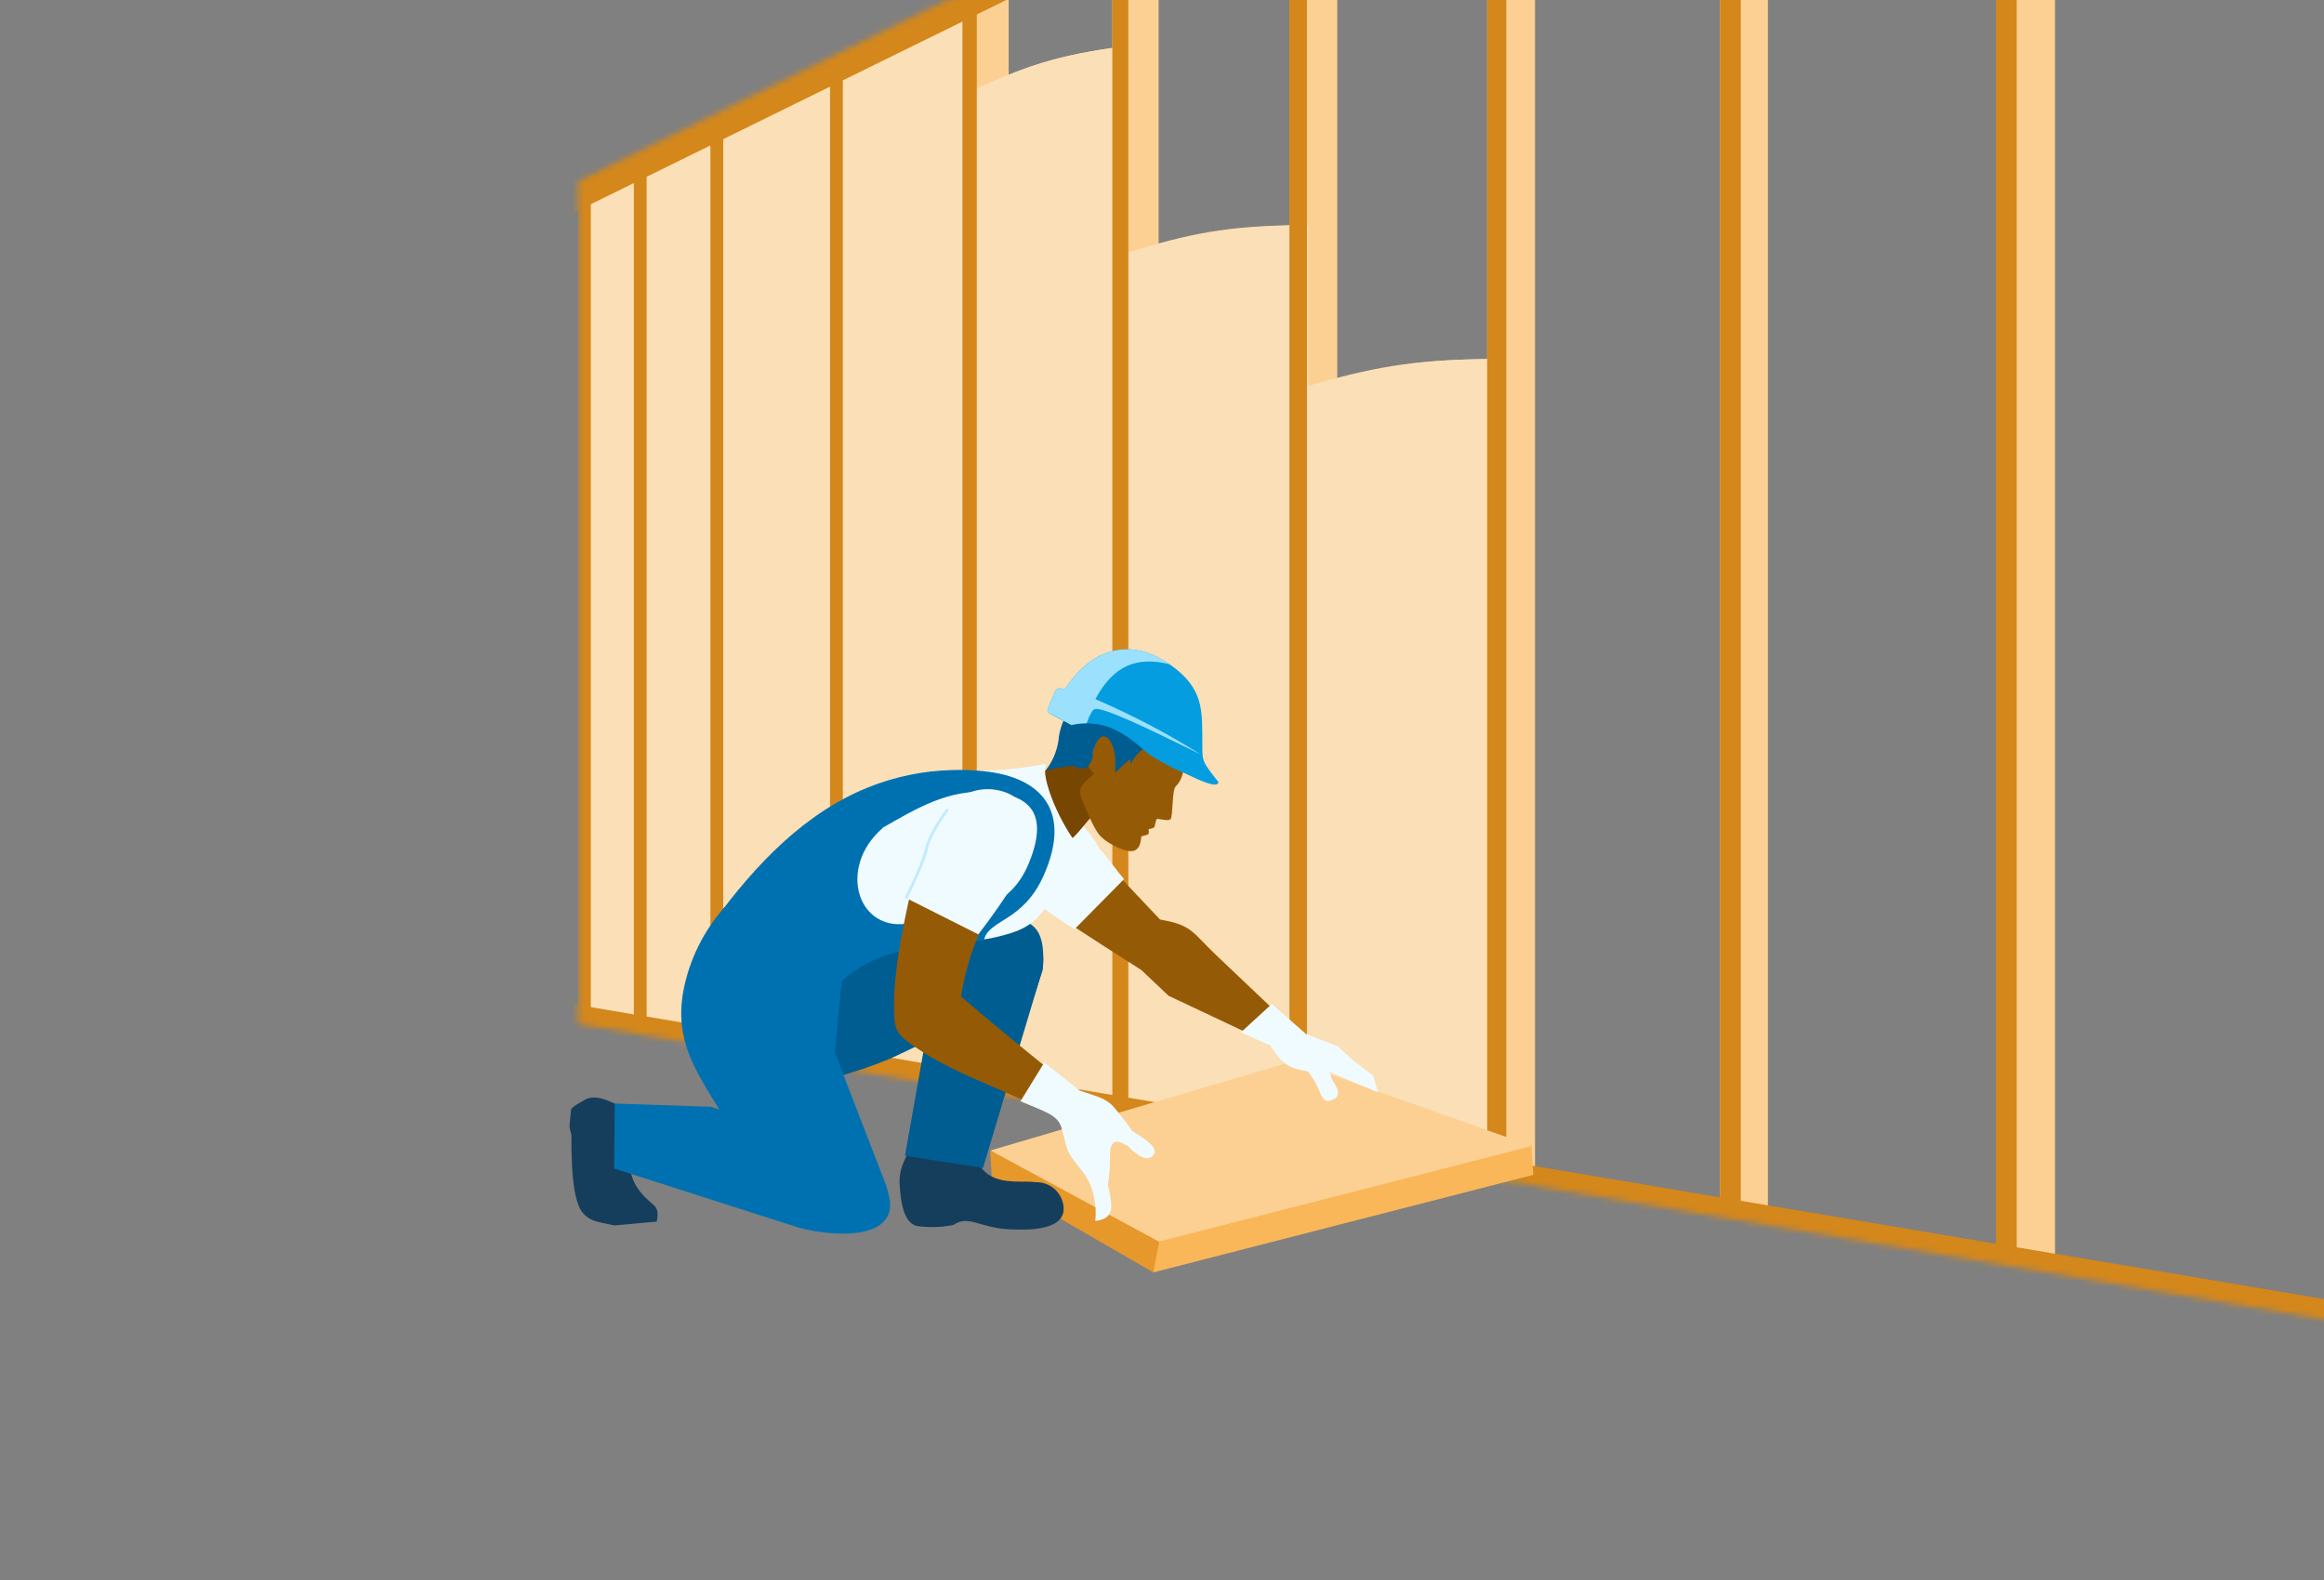 <svg fill="none" height="272" viewBox="0 0 400 272" width="400" xmlns="http://www.w3.org/2000/svg">
<rect x="0" y="0" width="400" height="272" fill="#808080" stroke="none"/>
<g clip-path="url(#clip0_681_26142)">
<mask height="347" id="mask0_681_26142" maskUnits="userSpaceOnUse" style="mask-type: alpha;" width="304" x="99" y="-119">
<path d="M99.49 176.291V31.204L402.841 -118V227.628L99.49 176.291Z" fill="#CBBAAB"></path>
</mask>
<g mask="url(#mask0_681_26142)">
<rect fill="#FCD093" height="329.431" width="7.961" x="165.651" y="-101.804"></rect>
<rect fill="#FCD093" height="329.431" width="7.961" x="191.457" y="-101.804"></rect>
<rect fill="#FCD093" height="329.431" width="8.236" x="221.929" y="-101.804"></rect>
<rect fill="#FCD093" height="329.431" width="8.236" x="255.97" y="-101.804"></rect>
<rect fill="#FCD093" height="329.431" width="8.236" x="296.051" y="-101.804"></rect>
<rect fill="#FCD093" height="329.431" width="8.236" x="345.466" y="-101.804"></rect>
<rect fill="#FBDFB6" height="234.445" width="67.259" x="99.766" y="-21.093"></rect>
<path d="M166.749 15.955C176.396 11.334 182.184 9.501 193.378 8.005V260.569L166.749 250.4V15.955Z" fill="#FBDFB6"></path>
<path d="M194.202 43.42C204.707 40.252 210.905 38.88 223.714 38.753V289.395L194.202 279.227V43.42Z" fill="#FBDFB6"></path>
<path d="M226.596 66.479C237.1 63.311 243.299 61.939 256.107 61.812V312.454L226.596 302.286V66.479Z" fill="#FBDFB6"></path>
<path d="M166.748 15.955C176.296 11.334 182.023 9.501 193.103 8.005V260.569L166.748 250.4V15.955Z" fill="#FBDFB6"></path>
<path d="M194.751 43.42C205.597 40.252 211.998 38.88 225.223 38.753V289.395L194.751 279.227V43.42Z" fill="#FBDFB6"></path>
<path d="M224.948 66.479C236.088 63.31 242.661 61.939 256.244 61.812V312.454L224.948 302.286V66.479Z" fill="#FBDFB6"></path>
<rect fill="#FBD9A8" height="329.431" width="2.196" x="122.275" y="-101.804"></rect>
<rect fill="#D4871A" height="329.431" width="2.196" x="122.276" y="-101.804"></rect>
<rect fill="#D4871A" height="329.431" width="2.196" x="142.866" y="-101.804"></rect>
<rect fill="#D4871A" height="329.431" width="2.471" x="165.651" y="-101.804"></rect>
<rect fill="#D4871A" height="329.431" width="2.745" x="191.457" y="-101.804"></rect>
<rect fill="#D4871A" height="329.431" width="3.02" x="221.929" y="-101.804"></rect>
<rect fill="#D4871A" height="329.431" width="3.294" x="255.97" y="-101.804"></rect>
<rect fill="#D4871A" height="329.431" width="3.569" x="296.051" y="-101.804"></rect>
<rect fill="#D4871A" height="329.431" width="3.569" x="343.544" y="-101.804"></rect>
<rect fill="#D4871A" height="329.431" width="2.196" x="109.099" y="-101.804"></rect>
<rect fill="#D4871A" height="329.431" width="2.196" x="99.49" y="-101.804"></rect>
<path d="M403.382 224.2L403.253 230.651L75.614 175.468L75.744 169.016L403.382 224.2Z" fill="#D4871A"></path>
<path d="M405.724 -114.295L405.595 -120.746L80.274 39.165L80.404 45.616L405.724 -114.295Z" fill="#D4871A"></path>
</g>
<path clip-rule="evenodd" d="M198.044 203.158L263.585 197.093L263.911 202.251L198.511 219.043L198.044 203.158Z" fill="#F9B759" fill-rule="evenodd"></path>
<path clip-rule="evenodd" d="M170.729 203.014L170.417 198.113L200.421 208.979L198.509 219.044L170.729 203.014Z" fill="#E6982B" fill-rule="evenodd"></path>
<path clip-rule="evenodd" d="M170.47 198.057L222.585 182.696L263.649 197.295L199.459 213.736L170.47 198.057Z" fill="#FCD093" fill-rule="evenodd"></path>
<path clip-rule="evenodd" d="M188.532 146.52C192.257 150.454 195.969 154.381 199.669 158.302C205.155 159.252 205.14 160.425 209.213 164.326L223.895 178.261L222.451 182.238L216.431 178.641L201.13 171.424L196.459 167.002C187.371 161.24 178.576 155.426 169.653 149.556C174.098 141.715 176.827 137.572 182.007 139.508C183.502 140.096 185.54 141.222 188.532 146.52Z" fill="#955A06" fill-rule="evenodd"></path>
<path clip-rule="evenodd" d="M189.268 146.147C190.769 147.724 192.008 149.683 193.471 151.333L184.929 159.982C179.858 156.691 174.667 152.849 169.597 149.521C174.041 141.68 176.771 137.537 181.95 139.473C183.5 140.098 186.331 140.867 189.268 146.147Z" fill="#F0FBFF" fill-rule="evenodd"></path>
<path clip-rule="evenodd" d="M218.907 172.833L224.778 178.003L230.249 180.127C231.154 180.981 232.059 181.818 233.001 182.655L236.305 185.117L237.202 188.042L233.246 186.415L228.854 184.525L226.086 184.563C221.878 184.014 220.95 183.489 218.631 179.976L213.566 177.73L218.907 172.833Z" fill="#F0FBFF" fill-rule="evenodd"></path>
<path clip-rule="evenodd" d="M224.055 182.919L226.251 186.063C227.29 187.909 227.521 189.873 228.9 189.487C231.641 188.735 229.615 186.674 229.153 185.569C228.947 184.625 228.504 183.749 227.866 183.023C226.288 181.72 225.7 181.895 224.055 182.919Z" fill="#F0FBFF" fill-rule="evenodd"></path>
<path clip-rule="evenodd" d="M181.885 130.813L176.412 135.963L179.294 146.822L181.72 146.53C187.211 142.773 185.345 142.192 191.568 137.333L187.108 127.53C184.031 130.792 184.382 128.737 181.885 130.813Z" fill="#774600" fill-rule="evenodd"></path>
<path d="M186.177 137.528C187.29 140.115 187.863 141.734 188.967 143.401C190.072 145.069 193.89 146.92 195.189 146.455C196.488 145.99 196.345 144.118 196.452 144.006C196.559 143.894 197.602 143.742 197.686 143.564C197.77 143.386 197.734 143.004 197.693 142.748C197.693 142.748 198.519 142.6 198.667 142.399C198.816 142.198 198.926 141.049 199.121 140.979C199.316 140.909 201.177 141.427 201.475 141.024C201.921 140.421 201.7 136.021 202.354 135.384C204.098 133.683 204.227 130.497 202.479 126.536C200.731 122.576 197.814 118.949 197.592 118.818C197.37 118.686 189.889 123.204 189.889 123.204C188.968 125.427 188.35 127.767 188.051 130.16C186.889 131.604 187.352 132.485 188.351 133.141C186.727 134.716 185.268 135.372 186.177 137.528Z" fill="#955A06"></path>
<path clip-rule="evenodd" d="M194.54 130.686C193.624 131.405 192.764 132.193 191.966 133.041C191.899 131.76 192.045 131.055 191.917 130.016C191.66 128.617 191.157 127.065 190.133 126.788C189.109 126.512 188.168 128.506 188.037 130.201C188.019 130.57 187.92 130.931 187.747 131.257C187.574 131.583 187.331 131.867 187.035 132.089C185.99 132.804 185.36 131.645 183.779 131.93C182.502 132.098 181.234 132.33 179.98 132.624C181.152 131.118 181.912 129.333 182.185 127.444C182.383 123.874 185.812 117.877 189.519 117.884L189.775 117.87C189.347 117.862 188.919 117.885 188.494 117.938C190.254 117.004 192.289 116.728 194.234 117.159C195.516 116.783 196.873 116.744 198.174 117.045C199.476 117.346 200.678 117.978 201.664 118.879C200.885 118.433 200.038 118.118 199.156 117.947C201.855 119.365 205.744 125.987 204.062 129.25C202.742 128.445 201.281 127.899 199.757 127.641C198.647 127.834 197.599 128.292 196.703 128.974C195.806 129.657 195.086 130.545 194.604 131.563L194.54 130.686Z" fill="#005D91" fill-rule="evenodd"></path>
<path clip-rule="evenodd" d="M180.452 121.719L181.449 119.391C181.867 118.268 182.188 118.435 183.247 118.691C188.448 110.785 195.049 110.346 200.67 113.942C206.745 117.825 206.871 121.617 206.933 125.944C207.029 131.261 206.378 130.396 209.72 134.643C209.556 135.716 207.002 134.602 203.896 133.113C201.664 132.191 199.531 131.042 197.532 129.686C193.68 126.218 190 123.585 184.434 124.868L181.374 123.194C180.227 122.685 180.124 122.47 180.452 121.719Z" fill="#039DE0" fill-rule="evenodd"></path>
<path clip-rule="evenodd" d="M180.454 121.719L181.451 119.391C181.869 118.268 182.19 118.435 183.25 118.691C188.45 110.785 195.051 110.346 200.672 113.942L201.298 114.349C195.592 112.96 191.64 114.581 188.53 120.359C194.817 123.062 200.887 126.247 206.683 129.884C201.355 127.301 191.929 122.53 189.005 122.059C187.969 121.893 187.915 122.63 187.412 123.519L187.023 124.512C186.134 124.51 185.246 124.606 184.378 124.798L181.317 123.123C180.23 122.685 180.126 122.47 180.454 121.719Z" fill="#9BE1FD" fill-rule="evenodd"></path>
<path clip-rule="evenodd" d="M159.915 186.129L166.589 186.384C166.797 186.407 166.999 186.47 167.182 186.571C167.365 186.672 167.526 186.809 167.656 186.973C167.786 187.137 167.882 187.325 167.938 187.526C167.995 187.728 168.011 187.939 167.985 188.146C164.597 206.105 174.266 202.937 178.279 203.515C179.411 203.485 180.517 203.868 181.388 204.592C182.26 205.316 182.839 206.332 183.018 207.451C183.766 211.907 176.897 211.809 173.566 211.617C168.745 211.374 166.571 209.103 164.168 210.862C162.063 211.297 159.899 211.361 157.773 211.051C155.467 210.457 155.051 206.735 154.867 204.286C154.577 200.851 156.016 199.252 157.718 195.658L158.607 187.776C158.675 186.983 159.233 186.073 159.915 186.129Z" fill="#153E5C" fill-rule="evenodd"></path>
<path clip-rule="evenodd" d="M179.406 166.997L169.193 201.06L155.762 198.975L159.724 176.582L167.512 159.933C177.103 157.723 180.389 161.936 179.406 166.997Z" fill="#005D91" fill-rule="evenodd"></path>
<path clip-rule="evenodd" d="M155.061 181.381C149.002 184.452 133.439 188.957 127.078 187.346L127.035 166.943L143.056 162.065L149.684 162.488L172.426 158.413C179.713 157.388 179.789 162.687 179.464 166.98L177.599 172.711C169.85 174.943 162.309 177.844 155.061 181.381Z" fill="#005D91" fill-rule="evenodd"></path>
<path clip-rule="evenodd" d="M98.296 190.979L98.032 193.654C97.983 194.464 98.361 195.013 98.362 195.728C98.325 197.474 98.385 198.975 98.452 200.605C98.676 204.869 99.259 207.572 100.334 208.837C101.41 210.102 102.578 210.334 105.73 210.958L113.036 210.299C113.353 208.649 113.135 207.982 112.443 207.394C108.163 203.82 108.13 201.436 108.35 195.846C108.493 192.279 108.098 191.034 106.218 190.178C104.091 189.17 102.462 188.54 100.882 189.21C100.314 189.57 98.525 190.453 98.296 190.979Z" fill="#153E5C" fill-rule="evenodd"></path>
<path clip-rule="evenodd" d="M117.639 170.474C118.682 165.115 121.161 160.139 124.81 156.078L145.668 160.488L144.134 176.368L143.69 181.2L151.698 201.955C152.528 204.132 153.157 204.925 152.682 207.409C151.675 212.361 146.852 212.413 138.885 211.656C133.657 205.228 128.755 198.54 124.199 191.618C119.628 184.243 116.034 179.055 117.639 170.474Z" fill="#0071B0" fill-rule="evenodd"></path>
<path clip-rule="evenodd" d="M137.436 211.332L105.706 201.162L105.816 189.981L122.36 190.525L150.69 199.624L152.908 205.455C155.151 213.228 144.527 213.235 137.436 211.332Z" fill="#0071B0" fill-rule="evenodd"></path>
<path clip-rule="evenodd" d="M180.001 131.5C172.97 132.842 169.841 132.627 162.461 132.905C150.645 133.286 131.07 148.058 125.257 158.273C124.568 159.483 141.763 164.746 143.491 167.243C153.052 158.869 162.051 164.599 174.334 160.523C179.834 158.692 181.361 154.557 184.977 144.788C182.113 140.92 179.152 133.857 180.001 131.5Z" fill="#F0FBFF" fill-rule="evenodd"></path>
<path clip-rule="evenodd" d="M151.834 142.629C144.01 149.499 147.707 160.847 156.816 158.883C166.619 156.863 173.553 157.178 177.101 148.551C180.842 139.418 176.487 136.857 170.57 136.36C163.327 135.75 157.762 139.161 151.83 142.556L151.834 142.629ZM169.28 132.758C179.501 133.8 184.461 139.833 179.637 150.711C176.058 158.753 170.267 158.195 169.355 161.803C159.804 163.717 152.845 161.899 144.599 169.103L122.803 158.705C130.234 148.552 138.643 139.89 149.443 135.543C154.003 133.709 158.853 132.703 163.765 132.57C165.606 132.505 167.449 132.568 169.28 132.758Z" fill="#0071B0" fill-rule="evenodd"></path>
<path clip-rule="evenodd" d="M156.382 155.168C155.305 160.18 153.334 169.477 154.025 175.643C154.073 176.558 163.52 183.494 164.955 174.115C166.684 163.014 168.586 160.437 173.881 149.791C177.336 142.893 175.573 140.784 170.305 139.354C160.943 136.836 157.53 149.787 156.382 155.168Z" fill="#955A06" fill-rule="evenodd"></path>
<path clip-rule="evenodd" d="M155.741 178.955C163.851 185.227 173.357 187.333 182.389 192.64C184.077 189.854 184.284 189.237 185.566 188.142C185.566 188.142 169.975 175.693 163.466 169.851C158.671 165.552 150.319 174.597 155.741 178.955Z" fill="#955A06" fill-rule="evenodd"></path>
<path clip-rule="evenodd" d="M155.742 154.489L168.389 160.853C170.827 157.688 173.105 154.403 175.212 151.008C179.371 143.193 177.384 138.544 173.801 136.714C172.085 135.896 170.151 135.653 168.286 136.022C166.421 136.391 164.724 137.352 163.449 138.762C159.616 143 157.373 150.605 155.742 154.489Z" fill="#F0FBFF" fill-rule="evenodd"></path>
<path d="M156.001 154.5C157.001 152.5 159.101 148 159.501 146C159.901 144 162.001 140.833 163.001 139.5" stroke="#C2ECFC" stroke-linecap="round" stroke-width="0.5"></path>
<path clip-rule="evenodd" d="M186.016 201.275C187.184 202.655 187.973 204.315 188.306 206.091C188.589 207.438 188.662 208.821 188.521 210.19C191.965 209.734 191.494 207.741 190.689 203.948C190.955 202.316 191.078 200.664 191.054 199.011C191.026 196.388 192.013 195.969 194.1 197.272C195.574 198.773 197.39 200.164 198.497 198.877C199.604 197.589 196.839 195.954 194.864 194.682C193.812 193.172 192.682 191.719 191.479 190.327C189.99 188.882 188.363 188.655 185.838 187.742L179.749 182.905L175.64 189.58C179.695 191.331 182.038 191.905 182.685 194.092C183.851 198.123 183.195 197.863 186.016 201.275Z" fill="#F0FBFF" fill-rule="evenodd"></path>
</g>
<defs>
<clipPath id="clip0_681_26142">
<rect fill="white" height="272" width="400"></rect>
</clipPath>
</defs>
</svg>
